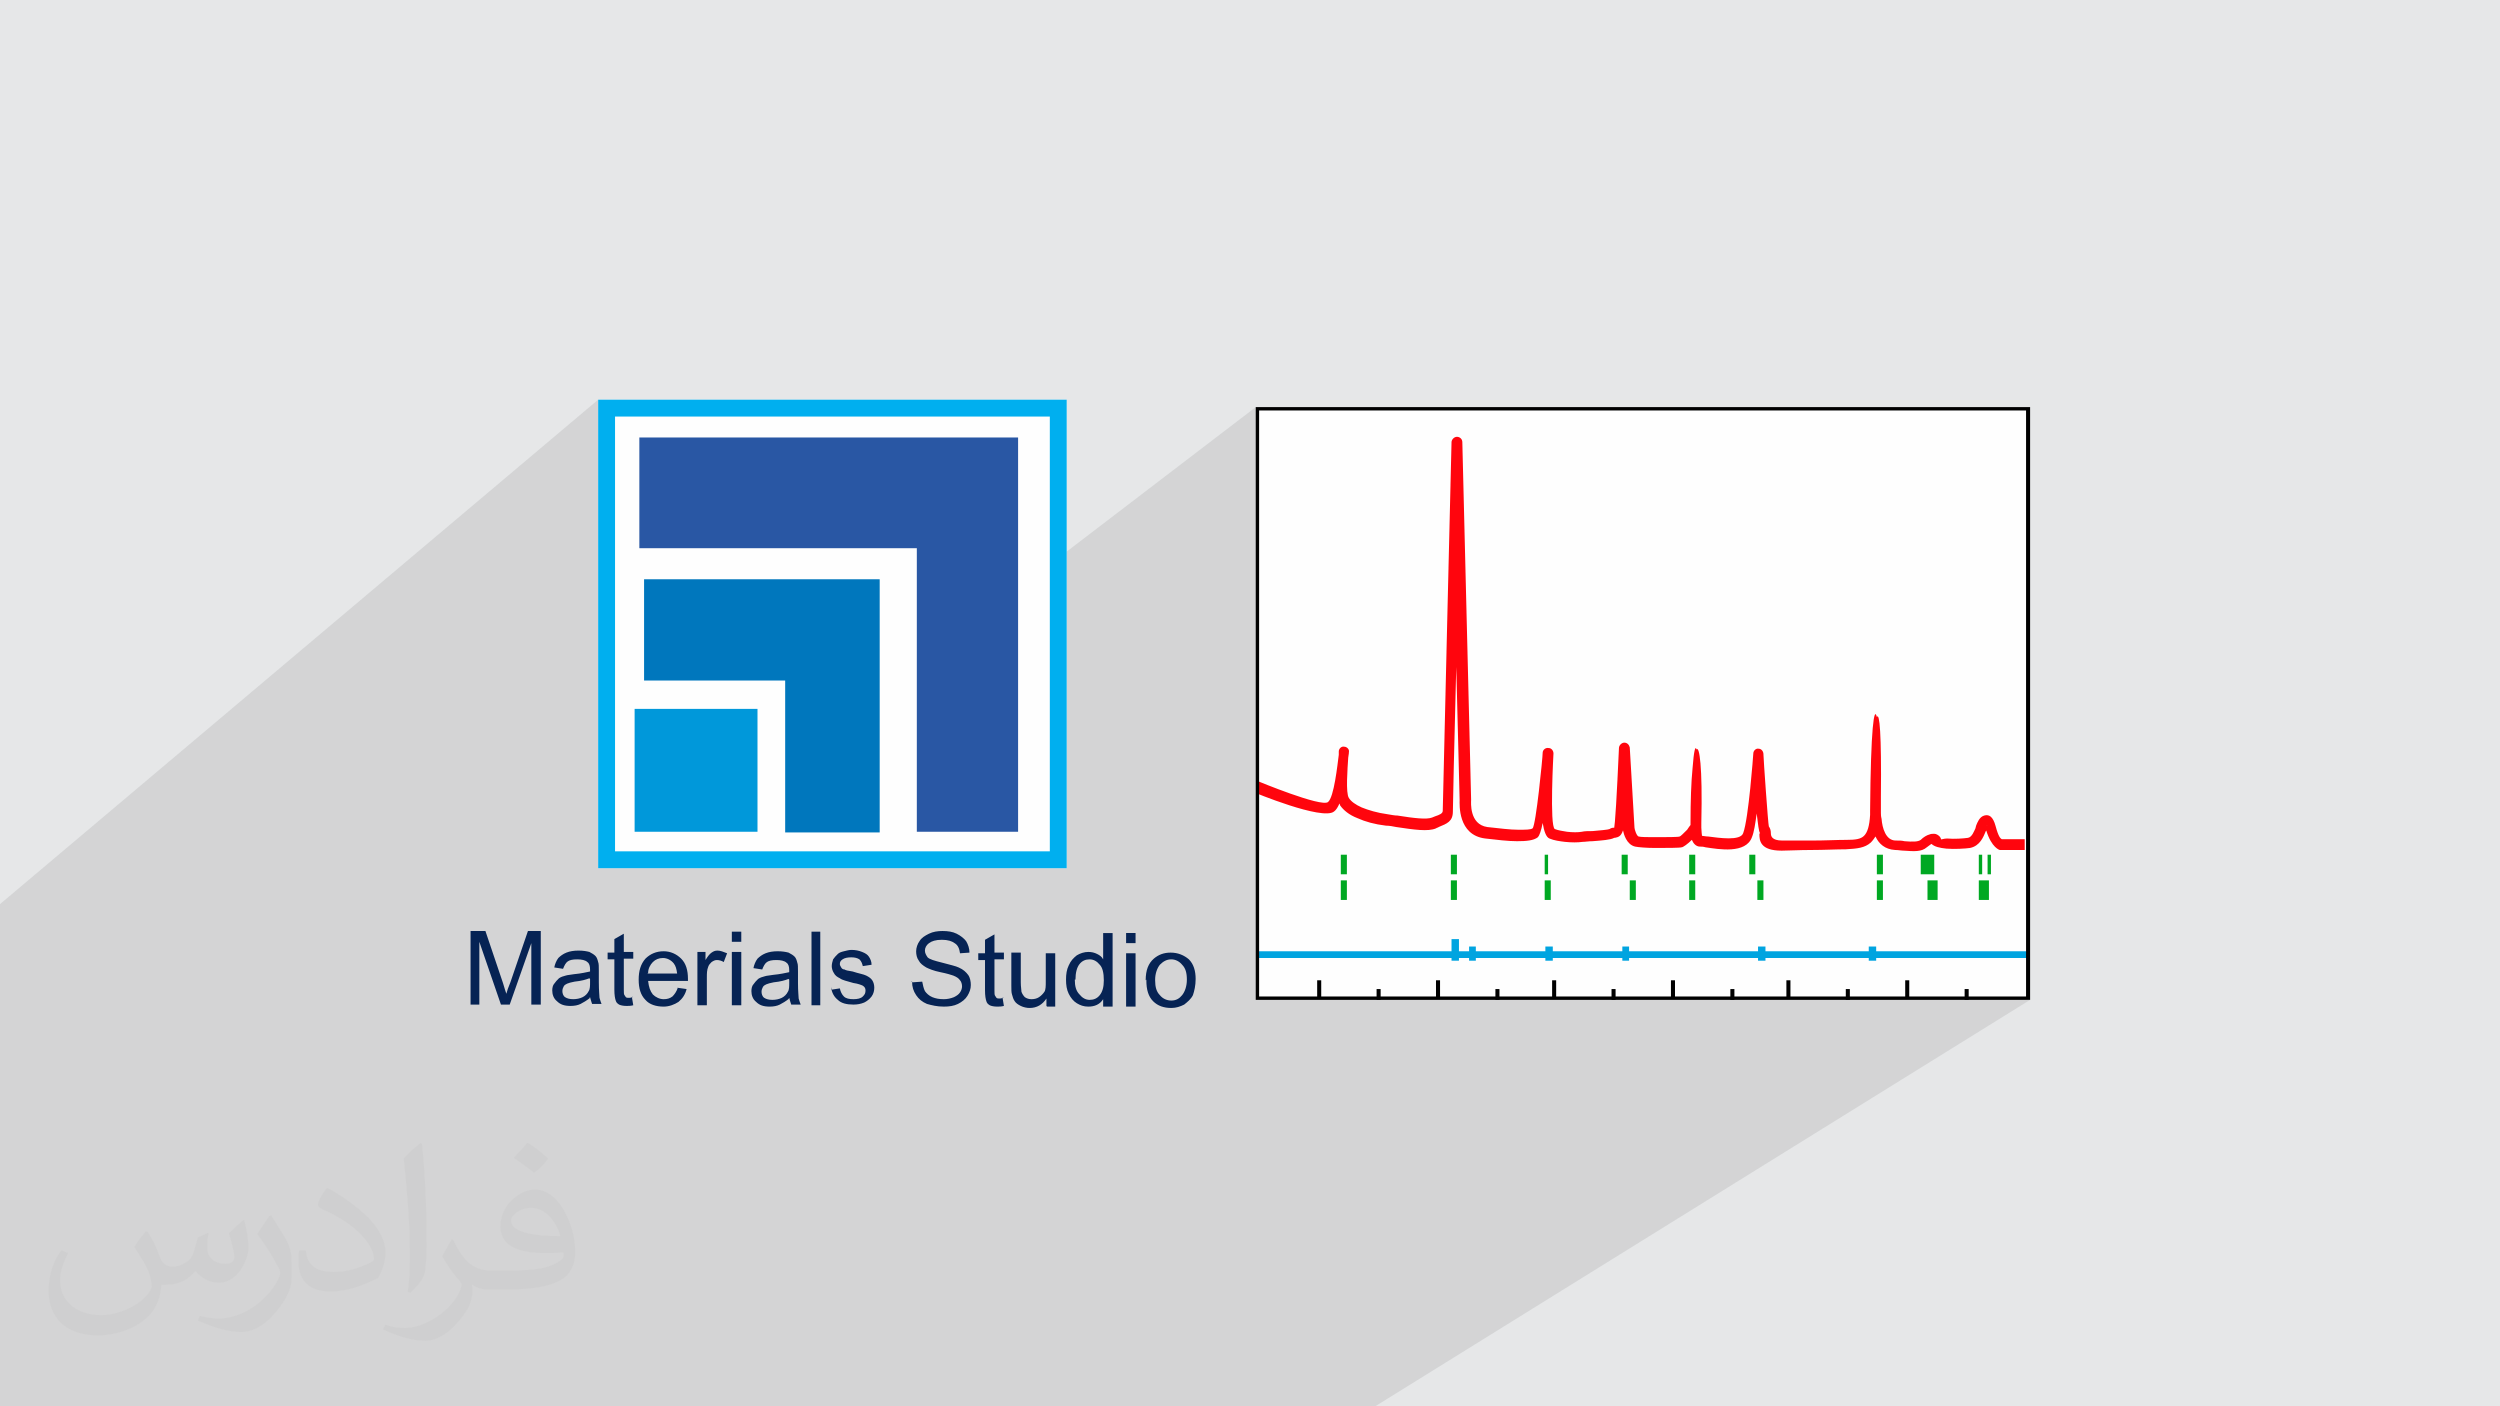 <?xml version="1.0" encoding="UTF-8"?>
<!DOCTYPE svg PUBLIC "-//W3C//DTD SVG 1.1//EN" "http://www.w3.org/Graphics/SVG/1.1/DTD/svg11.dtd">
<!-- Creator: CorelDRAW 2017 -->
<svg xmlns="http://www.w3.org/2000/svg" xml:space="preserve" width="3.703in" height="2.083in" version="1.1" style="shape-rendering:geometricPrecision; text-rendering:geometricPrecision; image-rendering:optimizeQuality; fill-rule:evenodd; clip-rule:evenodd"
viewBox="0 0 3703 2083"
 xmlns:xlink="http://www.w3.org/1999/xlink"
 xmlns:dc="http://purl.org/dc/elements/1.1/"
 xmlns:cc="http://creativecommons.org/ns#"
 xmlns:rdf="http://www.w3.org/1999/02/22-rdf-syntax-ns#"
 xmlns:svg="http://www.w3.org/2000/svg"
 xmlns:sodipodi="http://sodipodi.sourceforge.net/DTD/sodipodi-0.dtd"
 xmlns:inkscape="http://www.inkscape.org/namespaces/inkscape"
 inkscape:version="0.91 r13725"
 sodipodi:docname="CSS3.svg"
 enable-background="new 0 0 512 512">
 <defs>
  <style type="text/css">
   <![CDATA[
    .fil13 {fill:none}
    .fil9 {fill:#FEFEFE}
    .fil6 {fill:#0077BD}
    .fil5 {fill:#0098DA}
    .fil12 {fill:#00A822}
    .fil7 {fill:#2957A4}
    .fil0 {fill:#E6E7E8}
    .fil14 {fill:black;fill-rule:nonzero}
    .fil11 {fill:#00A4E0;fill-rule:nonzero}
    .fil4 {fill:#00AFEF;fill-rule:nonzero}
    .fil8 {fill:#062354;fill-rule:nonzero}
    .fil3 {fill:#FEFEFE;fill-rule:nonzero}
    .fil10 {fill:#FF050D;fill-rule:nonzero}
    .fil2 {fill:#373435;fill-opacity:0.031}
    .fil1 {fill:#373435;fill-opacity:0.102}
   ]]>
  </style>
      <clipPath id="id0">
       <path d="M1863 1478l1141 0 0 -873 -1141 0 0 873z"/>
      </clipPath>
 </defs>
 <g id="Layer_x0020_1">
  <polygon class="fil0" points="-1,0 3704,0 3704,2083 -1,2083 "/>
  <polygon class="fil1" points="2031,2083 2025,2083 1954,2083 1931,2083 1925,2083 1868,2083 1863,2083 1825,2083 1792,2083 1769,2083 1763,2083 1706,2083 1701,2083 1664,2083 1635,2083 1612,2083 1606,2083 1549,2083 1543,2083 1507,2083 1473,2083 1450,2083 1445,2083 1387,2083 1382,2083 1346,2083 1315,2083 1292,2083 1287,2083 1229,2083 1223,2083 1188,2083 1153,2083 1131,2083 1125,2083 1067,2083 1061,2083 1027,2083 982,2083 980,2083 891,2083 891,2083 880,2083 874,2083 871,2083 869,2083 845,2083 841,2083 829,2083 816,2083 811,2083 796,2083 792,2083 791,2083 786,2083 785,2083 784,2083 779,2083 774,2083 771,2083 766,2083 760,2083 759,2083 759,2083 758,2083 743,2083 735,2083 720,2083 713,2083 713,2083 709,2083 707,2083 706,2083 699,2083 695,2083 695,2083 694,2083 694,2083 693,2083 692,2083 686,2083 682,2083 681,2083 677,2083 675,2083 674,2083 671,2083 669,2083 660,2083 658,2083 654,2083 650,2083 648,2083 643,2083 641,2083 638,2083 632,2083 631,2083 627,2083 621,2083 615,2083 606,2083 593,2083 586,2083 585,2083 572,2083 565,2083 563,2083 559,2083 559,2083 554,2083 547,2083 544,2083 541,2083 535,2083 526,2083 523,2083 522,2083 513,2083 512,2083 503,2083 499,2083 497,2083 492,2083 482,2083 480,2083 476,2083 472,2083 466,2083 458,2083 457,2083 448,2083 446,2083 442,2083 440,2083 440,2083 433,2083 430,2083 428,2083 424,2083 420,2083 416,2083 413,2083 410,2083 402,2083 399,2083 396,2083 387,2083 386,2083 382,2083 376,2083 372,2083 369,2083 359,2083 358,2083 354,2083 346,2083 346,2083 344,2083 344,2083 343,2083 342,2083 332,2083 332,2083 331,2083 329,2083 327,2083 312,2083 306,2083 305,2083 293,2083 292,2083 291,2083 289,2083 285,2083 285,2083 278,2083 278,2083 271,2083 268,2083 265,2083 252,2083 251,2083 251,2083 245,2083 243,2083 237,2083 232,2083 231,2083 226,2083 225,2083 198,2083 188,2083 185,2083 181,2083 178,2083 176,2083 175,2083 172,2083 171,2083 170,2083 165,2083 162,2083 160,2083 155,2083 148,2083 145,2083 144,2083 143,2083 135,2083 135,2083 127,2083 127,2083 123,2083 122,2083 117,2083 110,2083 101,2083 99,2083 99,2083 92,2083 89,2083 86,2083 74,2083 73,2083 72,2083 71,2083 69,2083 59,2083 58,2083 58,2083 54,2083 46,2083 41,2083 35,2083 35,2083 34,2083 32,2083 25,2083 22,2083 21,2083 21,2083 18,2083 17,2083 13,2083 13,2083 12,2083 6,2083 4,2083 3,2083 1,2083 -1,2083 -1,2082 -1,2081 -1,2079 -1,2070 -1,2069 -1,2065 -1,2063 -1,2058 -1,2056 -1,2050 -1,2049 -1,2047 -1,2037 -1,2035 -1,2033 -1,2033 -1,2029 -1,2024 -1,2023 -1,2010 -1,2003 -1,1983 -1,1977 -1,1972 -1,1966 -1,1947 -1,1924 -1,1922 -1,1879 -1,1837 -1,1796 -1,1631 -1,1436 -1,1381 -1,1340 886,592 886,638 911,617 911,677 947,648 1508,648 1508,812 1508,872 1860,603 1860,607 1863,605 3004,605 3004,1478 3000,1481 3004,1481 3007,1481 2037,2083 2035,2083 "/>
  <path class="fil2" d="M219 1825c7,11 12,21 16,32 3,7 5,19 21,19 5,0 11,-1 17,-5 7,-3 12,-9 14,-17l6 -21 15 -7 1 1c-2,8 -2,15 -2,21 0,18 15,24 27,24 7,0 13,-3 13,-10 0,-8 -4,-22 -8,-35 7,-7 14,-14 22,-20l1 1c4,15 6,30 6,40 0,10 -4,20 -8,27 -7,14 -20,25 -36,25 -12,0 -25,-6 -34,-17l-1 0c-9,11 -22,20 -43,20l-7 0c-1,14 -4,24 -9,33 -13,25 -50,42 -85,42 -49,0 -73,-28 -73,-66 0,-23 7,-45 19,-60l10 4c-7,14 -12,27 -12,40 0,35 29,52 61,52 30,0 68,-20 75,-42 -2,-25 -12,-36 -26,-59 4,-7 10,-15 17,-23l1 0 0 0 2 1 0 0zm563 -132c10,6 20,14 30,23 -6,8 -12,15 -21,21 -10,-8 -20,-15 -30,-22 7,-8 14,-15 20,-22l1 0 0 0zm5 96c-17,0 -30,11 -30,19 0,17 33,23 73,23 -5,-20 -22,-42 -43,-42zm-37 93c22,0 41,-1 55,-4 16,-4 30,-12 30,-18 0,-2 0,-3 -1,-5 -9,1 -19,1 -29,1 -29,0 -52,-7 -60,-23 -2,-4 -4,-10 -4,-15 0,-16 7,-32 19,-42 10,-9 21,-14 33,-14 20,0 37,17 48,42 6,14 11,30 11,51 0,14 -4,25 -12,34 -16,15 -45,21 -90,21l-20 0 0 0 -5 0c-11,0 -19,-2 -25,-7l-1 0c0,2 1,5 1,7 0,10 -3,23 -10,33 -20,30 -42,43 -60,43 -19,0 -42,-7 -63,-17l4 -7c7,3 16,5 29,5 34,0 78,-33 84,-64 -1,-3 -3,-6 -7,-10 -10,-12 -16,-22 -22,-32 5,-10 10,-18 14,-25l2 0c14,29 28,46 57,46l4 0 0 0 21 0 0 0 -3 0 0 0zm-146 31c2,-14 3,-29 3,-43l0 -21c0,-39 -5,-96 -9,-133 7,-8 17,-17 25,-23l2 1c5,47 7,101 7,151 0,13 -1,26 -2,35 -1,12 -8,21 -22,35l-3 -1 0 0 -1 -1 0 0zm-151 -62c1,18 10,33 41,33 20,0 36,-5 55,-14 3,-2 5,-3 5,-5 0,-12 -9,-27 -24,-41 -14,-13 -34,-25 -51,-32 -6,-3 -8,-5 -8,-8 0,-5 7,-17 13,-24l2 0c20,11 43,27 60,44 15,16 25,33 25,51 0,13 -4,26 -11,38 -22,11 -46,20 -70,20 -29,0 -48,-13 -48,-45 0,-3 0,-9 1,-16l10 0 0 0 0 -1 0 0zm-52 -52l18 29c7,11 13,22 13,41l0 24c0,19 -12,39 -32,60 -15,14 -29,20 -42,20 -19,0 -40,-6 -65,-17l3 -7c8,2 17,4 28,4 35,0 72,-26 88,-58 2,-4 3,-7 3,-9 0,-4 -2,-8 -4,-11 -9,-17 -19,-33 -30,-47 6,-9 12,-18 18,-27l2 0 0 0 0 -2 0 0z"/>
  <sodipodi:namedview id="base" pagecolor="#ffffff" bordercolor="#666666" borderopacity="1.0" inkscape:pageopacity="0.0" inkscape:pageshadow="2" inkscape:zoom="0.35" inkscape:cx="181.367" inkscape:cy="256" inkscape:document-units="px" inkscape:current-layer="layer1" showgrid="false" fit-margin-top="0" fit-margin-left="0" fit-margin-right="0" fit-margin-bottom="0" inkscape:window-width="1366" inkscape:window-height="704" inkscape:window-x="0" inkscape:window-y="27" inkscape:window-maximized="1"/>
  <sodipodi:namedview id="base" pagecolor="#ffffff" bordercolor="#666666" borderopacity="1.0" inkscape:pageopacity="0.0" inkscape:pageshadow="2" inkscape:zoom="0.35" inkscape:cx="181.367" inkscape:cy="256" inkscape:document-units="px" inkscape:current-layer="layer1" showgrid="false" fit-margin-top="0" fit-margin-left="0" fit-margin-right="0" fit-margin-bottom="0" inkscape:window-width="1366" inkscape:window-height="704" inkscape:window-x="0" inkscape:window-y="27" inkscape:window-maximized="1"/>
  <sodipodi:namedview id="base" pagecolor="#ffffff" bordercolor="#666666" borderopacity="1.0" inkscape:pageopacity="0.0" inkscape:pageshadow="2" inkscape:zoom="0.35" inkscape:cx="181.367" inkscape:cy="256" inkscape:document-units="px" inkscape:current-layer="layer1" showgrid="false" fit-margin-top="0" fit-margin-left="0" fit-margin-right="0" fit-margin-bottom="0" inkscape:window-width="1366" inkscape:window-height="704" inkscape:window-x="0" inkscape:window-y="27" inkscape:window-maximized="1"/>
  <sodipodi:namedview id="base" pagecolor="#ffffff" bordercolor="#666666" borderopacity="1.0" inkscape:pageopacity="0.0" inkscape:pageshadow="2" inkscape:zoom="0.35" inkscape:cx="181.367" inkscape:cy="256" inkscape:document-units="px" inkscape:current-layer="layer1" showgrid="false" fit-margin-top="0" fit-margin-left="0" fit-margin-right="0" fit-margin-bottom="0" inkscape:window-width="1366" inkscape:window-height="704" inkscape:window-x="0" inkscape:window-y="27" inkscape:window-maximized="1"/>
  <g id="_2685703696512">
   <g>
    <g>
     <polygon class="fil3" points="899,592 1580,592 1580,1286 886,1286 886,592 "/>
     <path class="fil4" d="M899 592l681 0 0 694 -694 0 0 -694 12 0zm656 25l-644 0 0 644 644 0 0 -644z"/>
     <polygon class="fil5" points="940,1050 1122,1050 1122,1232 940,1232 "/>
     <polygon class="fil6" points="1303,858 1303,1008 1303,1233 1163,1233 1163,1008 954,1008 954,858 "/>
     <polygon class="fil7" points="947,648 1508,648 1508,812 1508,1232 1358,1232 1358,812 947,812 "/>
    </g>
    <path class="fil8" d="M697 1488l0 -109 22 0 26 77c2,7 4,13 5,16 1,-4 3,-10 6,-17l26 -76 19 0 0 109 -14 0 0 -91 -32 91 -13 0 -32 -93 0 93 -14 0 -1 0zm177 -10c-5,4 -10,7 -14,9 -4,2 -9,3 -15,3 -9,0 -15,-2 -20,-7 -5,-4 -7,-10 -7,-16 0,-4 1,-8 3,-10 2,-3 4,-5 7,-8 3,-2 6,-3 10,-4 3,-1 7,-1 12,-2 11,-1 19,-3 24,-4 0,-2 0,-3 0,-3 0,-5 -1,-9 -4,-11 -3,-3 -9,-4 -15,-4 -7,0 -11,1 -14,3 -3,2 -5,6 -7,11l-13 -2c1,-5 3,-10 6,-14 3,-3 7,-6 12,-8 5,-2 11,-3 18,-3 7,0 12,1 16,2 4,2 7,4 9,6 2,2 3,5 4,9 1,2 1,7 1,13l0 17c0,13 1,20 1,23 1,3 2,7 3,9l-14 0c-1,-3 -2,-6 -3,-10l-1 1zm-1 -29c-5,2 -12,4 -22,5 -5,1 -9,2 -11,3 -2,1 -4,2 -5,4 -1,2 -2,4 -2,7 0,3 1,7 4,9 3,2 7,3 12,3 5,0 10,-1 14,-3 4,-2 7,-5 9,-9 2,-3 2,-8 2,-13l0 -5 0 0zm63 28l2 12c-4,1 -7,1 -10,1 -5,0 -9,-1 -11,-2 -3,-2 -4,-3 -5,-6 -1,-3 -2,-8 -2,-16l0 -45 -10 0 0 -10 10 0 0 -20 14 -8 0 27 14 0 0 10 -14 0 0 46c0,4 0,7 1,8 1,1 1,2 2,3 1,1 3,1 4,1 2,0 3,0 6,-1l0 -1zm67 -14l14 2c-2,8 -6,14 -12,19 -6,4 -14,7 -22,7 -11,0 -21,-3 -27,-10 -7,-7 -10,-17 -10,-30 0,-13 3,-23 10,-31 7,-7 16,-11 27,-11 10,0 19,4 26,11 7,7 10,17 10,30 0,1 0,2 0,3l-59 0c1,9 3,15 7,20 4,4 10,7 16,7 5,0 9,-1 13,-4 3,-3 6,-7 8,-13l1 1zm-44 -21l44 0c-1,-7 -2,-11 -5,-15 -4,-5 -10,-8 -16,-8 -6,0 -11,2 -15,6 -4,4 -7,10 -7,16zm74 47l0 -79 12 0 0 12c3,-5 6,-9 9,-11 3,-2 5,-3 9,-3 4,0 9,2 14,4l-5 13c-3,-2 -7,-3 -10,-3 -3,0 -5,1 -8,3 -2,2 -4,4 -5,7 -2,5 -2,10 -2,16l0 41 -14 0 0 -1zm51 -94l0 -15 14 0 0 15 -14 0zm0 94l0 -79 14 0 0 79 -14 0zm85 -10c-5,4 -10,7 -14,9 -4,2 -9,3 -15,3 -9,0 -15,-2 -20,-7 -5,-4 -7,-10 -7,-16 0,-4 1,-8 3,-10 2,-3 4,-5 7,-8 3,-2 6,-3 10,-4 3,-1 7,-1 12,-2 11,-1 19,-3 24,-4 0,-2 0,-3 0,-3 0,-5 -1,-9 -4,-11 -3,-3 -9,-4 -15,-4 -7,0 -11,1 -14,3 -3,2 -5,6 -7,11l-13 -2c1,-5 3,-10 6,-14 3,-3 7,-6 12,-8 5,-2 11,-3 18,-3 7,0 12,1 16,2 4,2 7,4 9,6 2,2 3,5 4,9 1,2 1,7 1,13l0 17c0,13 1,20 1,23 1,3 2,7 3,9l-14 0c-1,-3 -2,-6 -3,-10l-1 1zm-1 -29c-5,2 -12,4 -22,5 -5,1 -9,2 -11,3 -2,1 -4,2 -5,4 -1,2 -2,4 -2,7 0,3 1,7 4,9 3,2 7,3 12,3 5,0 10,-1 14,-3 4,-2 7,-5 9,-9 2,-3 2,-8 2,-13l0 -5 0 0zm34 39l0 -109 13 0 0 109 -13 0zm29 -23l13 -2c1,5 3,9 6,12 3,3 8,4 14,4 6,0 11,-1 14,-4 3,-3 4,-5 4,-9 0,-3 -1,-5 -4,-7 -2,-1 -7,-3 -14,-4 -10,-3 -16,-4 -20,-7 -4,-2 -7,-4 -9,-8 -2,-3 -3,-7 -3,-10 0,-3 1,-7 2,-10 2,-3 4,-5 7,-8 2,-2 5,-3 9,-4 4,-1 8,-2 11,-2 6,0 11,1 16,3 5,2 8,4 10,7 2,3 4,7 4,12l-13 2c-1,-4 -2,-7 -5,-10 -3,-2 -7,-3 -12,-3 -6,0 -10,1 -13,3 -3,2 -4,4 -4,7 0,2 1,3 2,5 1,2 3,3 5,3 1,1 5,2 12,3 9,3 16,4 20,6 4,2 7,4 9,7 2,3 3,7 3,11 0,4 -1,9 -4,13 -3,4 -7,7 -11,9 -5,2 -10,3 -16,3 -10,0 -18,-2 -23,-7 -5,-4 -9,-10 -10,-19l0 1zm121 -11l14 -1c1,5 2,10 4,14 2,3 6,7 11,9 5,2 10,3 17,3 5,0 10,-1 15,-3 4,-2 7,-4 9,-7 2,-3 3,-6 3,-9 0,-3 -1,-7 -3,-9 -2,-3 -5,-5 -10,-7 -3,-1 -9,-3 -19,-5 -10,-2 -17,-5 -21,-7 -5,-3 -9,-6 -11,-10 -3,-4 -4,-9 -4,-14 0,-5 2,-11 5,-15 3,-5 8,-8 14,-11 6,-3 13,-4 20,-4 8,0 15,1 21,4 6,3 11,7 14,11 3,5 5,11 5,17l-14 1c-1,-7 -3,-12 -8,-15 -4,-3 -10,-5 -19,-5 -9,0 -15,2 -19,5 -4,3 -6,7 -6,11 0,4 2,7 4,10 3,3 10,5 22,8 11,3 20,5 24,7 7,3 11,7 14,11 3,4 4,10 4,15 0,6 -2,11 -5,16 -3,5 -8,9 -14,12 -6,3 -13,4 -21,4 -10,0 -18,-2 -25,-4 -7,-3 -12,-7 -16,-13 -4,-6 -6,-12 -6,-20l-2 0zm133 23l2 12c-4,1 -7,1 -10,1 -5,0 -9,-1 -11,-2 -3,-2 -4,-3 -5,-6 -1,-3 -2,-8 -2,-16l0 -45 -10 0 0 -10 10 0 0 -20 14 -8 0 27 14 0 0 10 -14 0 0 46c0,4 0,7 1,8 1,1 1,2 2,3 1,1 3,1 4,1 2,0 3,0 6,-1l0 -1zm65 12l0 -11c-6,9 -14,14 -25,14 -4,0 -9,-1 -13,-3 -4,-2 -7,-4 -9,-7 -2,-3 -3,-6 -4,-10 -1,-3 -1,-7 -1,-13l0 -49 14 0 0 44c0,7 1,11 1,14 1,3 3,6 5,8 3,2 6,3 10,3 4,0 8,-1 11,-3 3,-2 6,-5 8,-8 2,-3 2,-9 2,-15l0 -42 14 0 0 79 -12 0 -1 -1zm84 0l0 -10c-5,8 -13,11 -22,11 -7,0 -12,-2 -17,-5 -5,-3 -9,-8 -12,-14 -3,-6 -4,-13 -4,-21 0,-8 1,-15 4,-21 3,-7 7,-11 12,-15 5,-3 11,-5 17,-5 5,0 9,1 13,3 4,2 7,4 9,8l0 -39 14 0 0 109 -13 0 -1 0zm-42 -39c0,10 2,17 7,22 4,5 9,8 15,8 6,0 11,-2 15,-7 4,-5 6,-12 6,-22 0,-11 -2,-19 -6,-23 -4,-5 -9,-8 -15,-8 -6,0 -11,2 -15,7 -4,5 -6,13 -6,23l-1 0zm76 -54l0 -15 14 0 0 15 -14 0zm0 94l0 -79 14 0 0 79 -14 0zm29 -39c0,-15 4,-25 12,-32 7,-6 15,-9 25,-9 11,0 20,4 27,10 7,7 10,17 10,29 0,10 -2,18 -4,24 -3,6 -8,10 -13,14 -6,3 -12,5 -19,5 -11,0 -20,-3 -27,-10 -7,-7 -10,-17 -10,-31l0 -1zm14 0c0,10 2,17 7,22 4,5 10,8 17,8 7,0 12,-3 16,-8 4,-5 7,-13 7,-23 0,-10 -2,-17 -7,-22 -4,-5 -10,-8 -16,-8 -7,0 -12,3 -17,8 -4,5 -7,13 -7,22z"/>
   </g>
   <g>
    <g>
     <polygon class="fil9" points="1863,1478 3004,1478 3004,605 1863,605 "/>
     <g style="clip-path:url(#id0)">
      <g>
       <rect class="fil9" x="1858" y="605" width="1141" height="873"/>
       <path class="fil10" d="M1863 1157c0,0 94,39 104,31 9,-7 14,-55 16,-70l0 -5c0,-4 4,-8 8,-7 4,0 8,4 7,8 0,0 0,3 -1,8 -1,16 -4,53 1,60l0 0c3,5 10,10 19,14 10,4 23,8 38,10 6,1 11,2 15,2 25,4 43,6 51,3 2,-1 3,-1 5,-2 6,-2 11,-4 11,-8 0,-8 13,-545 13,-546 0,-4 4,-8 8,-8 4,0 8,3 8,8l13 529c0,0 0,1 0,1 0,3 -3,36 24,40 18,2 34,4 46,4 11,0 18,0 21,-2 5,-4 15,-105 15,-112l0 0c0,-4 4,-8 9,-7 4,0 7,4 7,8 0,0 -6,108 2,112 5,2 12,3 18,4 8,1 17,1 22,0 4,-1 10,-1 16,-1 11,-1 23,-2 25,-3 3,-2 5,-2 7,-2 0,0 0,0 1,-9 2,-20 6,-108 6,-109 0,-4 4,-8 8,-8 4,0 7,3 8,7l7 119c0,2 3,12 6,13 3,1 14,1 25,1 16,0 34,0 36,-1 1,0 6,-5 11,-10 2,-3 4,-6 5,-7l0 -3c0,-33 1,-61 3,-81 2,-26 4,-34 6,-28 4,-5 9,24 7,109l0 1c0,0 0,1 0,2l0 1c0,1 0,2 0,3 0,4 1,12 1,12 2,0 5,1 9,1 16,2 48,7 52,-5 8,-21 15,-117 15,-118 0,-4 4,-8 8,-7 4,0 7,4 7,8 0,6 7,105 8,107 2,3 3,6 3,10 0,4 1,11 17,11 12,0 29,0 45,0 18,0 36,-1 50,-1 13,0 21,-1 26,-6 5,-5 8,-14 9,-31l0 -4 0 -2c1,-124 6,-156 10,-139 4,-7 7,24 6,118 0,6 0,12 0,19 0,1 0,2 0,5 0,2 0,5 1,9 1,13 6,32 21,32 5,0 9,0 13,1 12,1 20,1 24,-2 4,-4 9,-7 13,-8 2,-1 5,-1 7,-1 3,0 6,2 8,4 1,1 2,3 2,4 0,1 4,-1 9,-1 11,1 24,0 31,-1 6,-1 9,-10 11,-14l1 -4c2,-5 5,-13 12,-15 7,-2 13,1 17,16 4,15 7,18 9,19l34 0 0 16 -35 0c-1,0 -2,0 -2,0 0,0 -12,-3 -20,-29l0 0c0,1 -1,1 -1,2 -3,7 -8,21 -23,24 -7,1 -23,2 -35,1 -10,-1 -18,-3 -22,-7 -2,1 -4,3 -7,5 -8,7 -19,6 -34,5 -4,0 -8,-1 -13,-1 -15,-1 -24,-9 -29,-20 -2,3 -4,6 -7,9 -9,8 -20,9 -37,10 -14,0 -32,1 -50,1 -19,0 -36,1 -45,1 -32,0 -33,-15 -33,-25 0,-1 1,0 1,-1 -2,-2 -3,-14 -5,-29 -2,15 -4,28 -7,35 -9,25 -49,18 -69,15 -3,-1 -6,-1 -8,-1 -6,0 -10,-5 -12,-10 -6,6 -13,11 -15,11 -3,1 -22,1 -40,1 -12,0 -24,-1 -29,-2 -13,-3 -17,-19 -18,-24 -3,9 -7,10 -12,11l-1 0c-5,3 -19,4 -32,5 -6,0 -11,1 -15,1 -7,1 -16,1 -26,0 -8,-1 -16,-2 -23,-5 -5,-2 -8,-11 -10,-23 -2,11 -5,19 -7,21 -6,5 -17,6 -31,6 -13,0 -30,-2 -47,-4 -41,-5 -38,-51 -38,-57l-5 -197c-3,111 -5,208 -5,214 0,15 -9,18 -21,23 -1,1 -3,1 -4,2 -12,5 -32,2 -59,-2 -5,-1 -10,-2 -15,-2 -17,-2 -31,-6 -42,-11 -13,-5 -21,-12 -26,-19 0,-1 -1,-2 -1,-3 -2,5 -5,10 -8,12 -17,14 -120,-29 -120,-29l6 -15zm1080 66c0,0 0,1 -1,1 1,-1 2,-1 1,-1z"/>
       <polygon class="fil11" points="1859,1409 3009,1409 3009,1419 1859,1419 "/>
       <polygon class="fil11" points="2161,1391 2161,1423 2150,1423 2150,1391 "/>
       <polygon class="fil11" points="2186,1402 2186,1423 2176,1423 2176,1402 "/>
       <polygon class="fil11" points="2300,1402 2300,1423 2289,1423 2289,1402 "/>
       <polygon class="fil11" points="2413,1402 2413,1423 2403,1423 2403,1402 "/>
       <polygon class="fil11" points="2615,1402 2615,1423 2604,1423 2604,1402 "/>
       <polygon class="fil11" points="2779,1402 2779,1423 2768,1423 2768,1402 "/>
       <rect class="fil12" x="1986" y="1266" width="9" height="29"/>
       <rect class="fil12" x="1986" y="1304" width="9" height="29"/>
       <rect class="fil12" x="2149" y="1266" width="9" height="29"/>
       <rect class="fil12" x="2149" y="1304" width="9" height="29"/>
       <rect class="fil12" x="2288" y="1266" width="5" height="29"/>
       <rect class="fil12" x="2288" y="1304" width="9" height="29"/>
       <rect class="fil12" x="2402" y="1266" width="9" height="29"/>
       <rect class="fil12" x="2414" y="1304" width="9" height="29"/>
       <rect class="fil12" x="2591" y="1266" width="9" height="29"/>
       <rect class="fil12" x="2603" y="1304" width="9" height="29"/>
       <rect class="fil12" x="2502" y="1266" width="9" height="29"/>
       <rect class="fil12" x="2502" y="1304" width="9" height="29"/>
       <rect class="fil12" x="2780" y="1266" width="9" height="29"/>
       <rect class="fil12" x="2780" y="1304" width="9" height="29"/>
       <rect class="fil12" x="2845" y="1266" width="20" height="29"/>
       <rect class="fil12" x="2855" y="1304" width="15" height="29"/>
       <rect class="fil12" x="2931" y="1304" width="15" height="29"/>
       <rect class="fil12" x="2931" y="1266" width="5" height="29"/>
       <rect class="fil12" x="2944" y="1266" width="5" height="29"/>
      </g>
     </g>
     <polygon class="fil13" points="1863,1478 3004,1478 3004,605 1863,605 "/>
     <path class="fil14" d="M1865 1476l1136 0 0 -868 -1136 0 0 868zm1139 5l-1144 0 0 -878 1147 0 0 878 -3 0z"/>
    </g>
    <g>
     <g>
      <g>
       <polygon class="fil14" points="1957,1452 1957,1478 1951,1478 1951,1452 "/>
       <polygon class="fil14" points="2045,1465 2045,1481 2039,1481 2039,1465 "/>
       <polygon class="fil14" points="2133,1452 2133,1478 2127,1478 2127,1452 "/>
       <polygon class="fil14" points="2221,1465 2221,1481 2215,1481 2215,1465 "/>
      </g>
      <g>
       <polygon class="fil14" points="2305,1452 2305,1478 2299,1478 2299,1452 "/>
       <polygon class="fil14" points="2393,1465 2393,1481 2387,1481 2387,1465 "/>
       <polygon class="fil14" points="2481,1452 2481,1478 2475,1478 2475,1452 "/>
       <polygon class="fil14" points="2569,1465 2569,1481 2563,1481 2563,1465 "/>
      </g>
     </g>
     <g>
      <polygon class="fil14" points="2652,1452 2652,1478 2646,1478 2646,1452 "/>
      <polygon class="fil14" points="2740,1465 2740,1481 2734,1481 2734,1465 "/>
      <polygon class="fil14" points="2828,1452 2828,1478 2822,1478 2822,1452 "/>
      <polygon class="fil14" points="2916,1465 2916,1481 2910,1481 2910,1465 "/>
     </g>
    </g>
   </g>
  </g>
 </g>
</svg>
